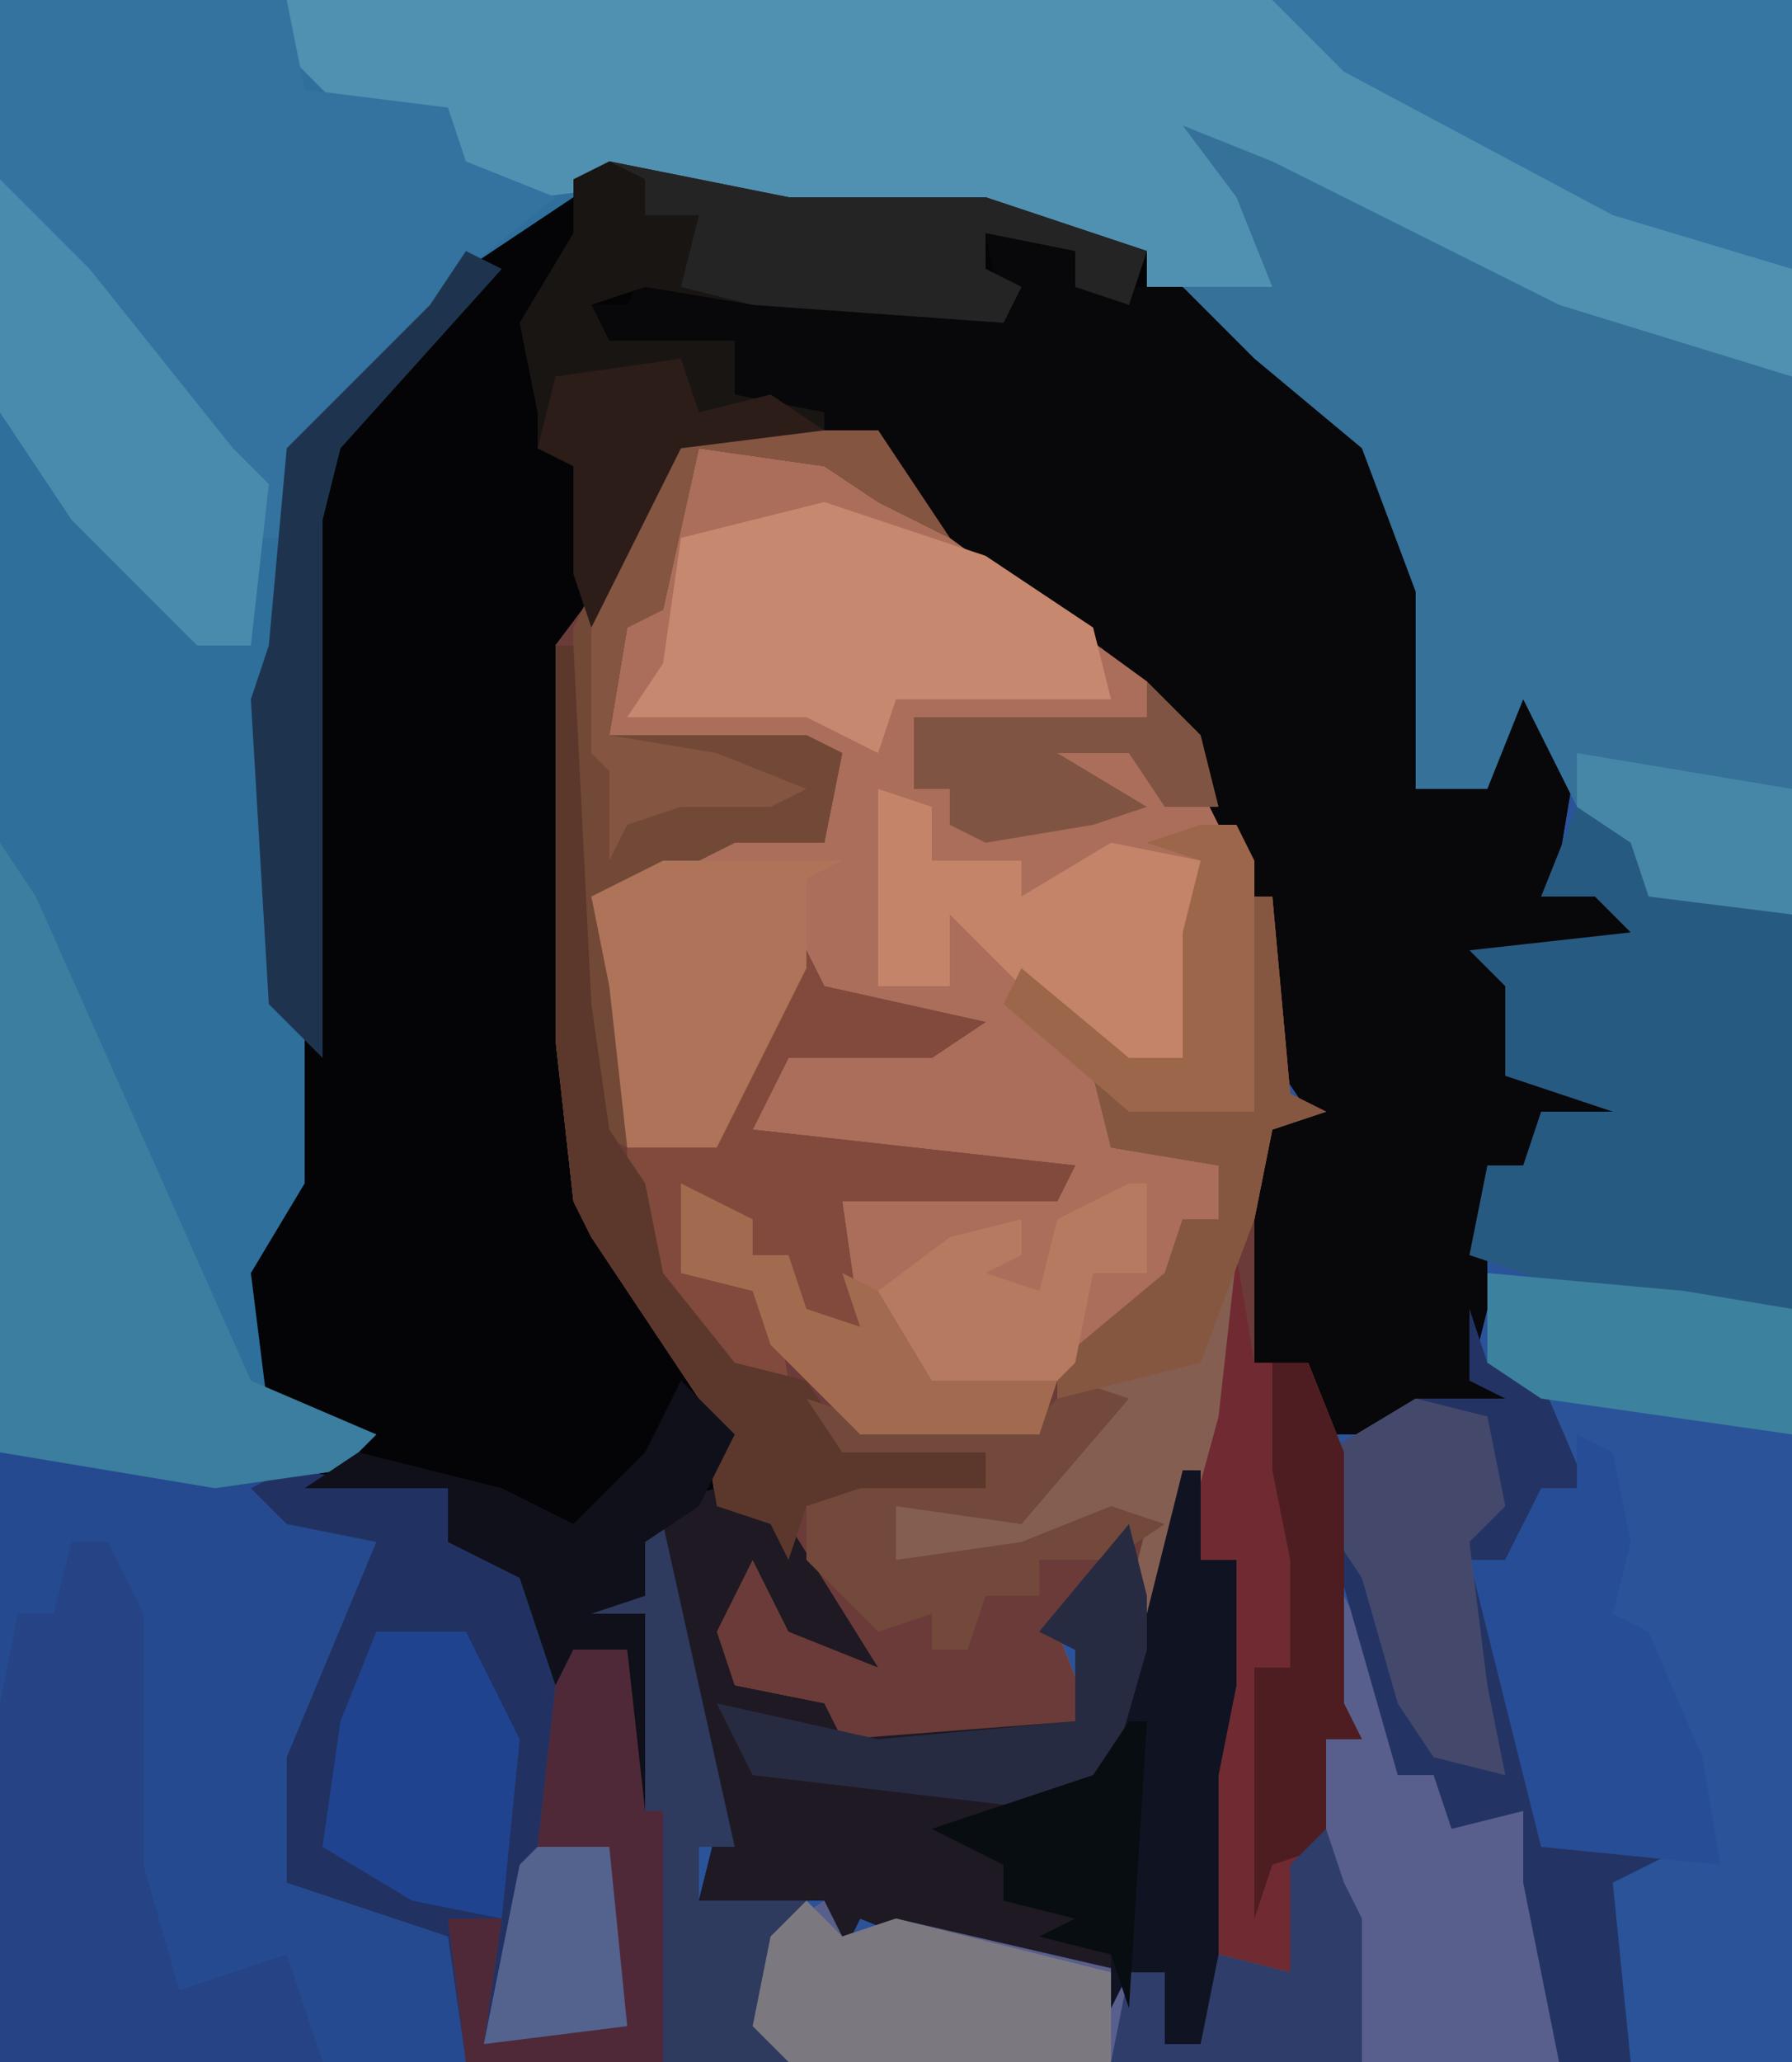 <?xml version="1.0" encoding="UTF-8"?>
<svg version="1.1" xmlns="http://www.w3.org/2000/svg" width="100" height="115">
<path d="M0,0 L100,0 L100,115 L0,115 Z " fill="#2A5399" transform="translate(0,0)"/>
<path d="M0,0 L5,1 L10,2 L21,2 L30,5 L30,7 L34,9 L40,13 L44,17 L46,24 L45,35 L49,34 L50,29 L54,33 L53,39 L52,41 L57,40 L57,43 L50,45 L53,47 L50,47 L50,51 L59,52 L60,48 L60,53 L54,54 L52,53 L51,57 L49,56 L49,64 L48,68 L51,69 L48,70 L44,71 L40,71 L39,67 L36,68 L35,67 L35,59 L37,54 L39,53 L37,50 L36,41 L30,29 L19,21 L15,16 L4,16 L-1,26 L-2,27 L-2,49 L-1,58 L5,68 L7,73 L6,75 L10,76 L15,84 L10,82 L8,78 L6,82 L7,85 L12,86 L13,88 L26,87 L26,83 L24,82 L29,76 L30,80 L32,73 L33,73 L33,78 L35,78 L35,85 L34,90 L34,101 L33,105 L31,105 L31,101 L29,101 L28,103 L28,101 L19,100 L14,98 L13,100 L12,97 L5,97 L6,93 L3,78 L2,77 L2,80 L-1,81 L2,81 L2,97 L1,97 L1,83 L-2,83 L-3,85 L-5,79 L-9,77 L-9,74 L-17,74 L-15,72 L-19,70 L-21,62 L-18,57 L-18,48 L-19,47 L-20,30 L-19,27 L-18,16 L-10,8 L-5,3 Z " fill="#040406" transform="translate(34,9)"/>
<path d="M0,0 L100,0 L100,21 L93,20 L81,15 L67,8 L71,12 L71,16 L64,16 L64,14 L55,12 L41,12 L38,10 L32,11 L26,15 L19,23 L17,25 L16,36 L15,41 L16,56 L17,57 L17,66 L14,71 L15,79 L21,80 L19,82 L12,83 L0,81 Z " fill="#2F6F9B" transform="translate(0,0)"/>
<path d="M0,0 L11,0 L17,7 L23,11 L28,15 L33,26 L34,37 L36,38 L33,39 L32,44 L32,52 L35,52 L37,57 L37,71 L38,73 L36,73 L36,79 L34,86 L30,85 L29,84 L29,75 L31,63 L28,64 L25,68 L25,65 L25,62 L21,67 L23,72 L18,73 L9,74 L8,71 L3,70 L1,65 L4,62 L6,64 L6,67 L9,67 L5,61 L2,60 L1,54 L-5,45 L-6,43 L-7,34 L-7,12 L-4,8 L-1,1 Z " fill="#AA6E5A" transform="translate(38,24)"/>
<path d="M0,0 L25,2 L25,5 L29,6 L32,11 L35,11 L36,9 L33,9 L34,7 L36,8 L36,5 L34,4 L37,4 L39,13 L41,22 L39,22 L39,25 L45,25 L43,28 L44,34 L0,34 Z " fill="#254A8F" transform="translate(0,81)"/>
<path d="M0,0 L5,1 L5,3 L11,3 L20,10 L23,13 L25,20 L24,31 L28,30 L29,25 L33,29 L32,35 L31,37 L36,36 L36,39 L29,41 L32,43 L29,43 L29,47 L38,48 L39,44 L39,49 L33,50 L31,49 L30,53 L28,52 L28,60 L27,64 L30,65 L27,66 L23,67 L19,67 L18,63 L15,64 L14,63 L14,55 L16,50 L18,49 L16,46 L15,37 L9,25 L-2,17 L-6,12 L-15,10 L-15,7 L-21,7 L-22,4 L-20,4 L-19,2 L-13,3 L-1,4 L1,5 Z " fill="#080709" transform="translate(55,13)"/>
<path d="M0,0 L11,0 L15,6 L11,4 L8,2 L1,1 L-1,10 L-3,11 L-4,17 L7,17 L9,18 L8,23 L3,23 L-3,26 L-5,26 L-3,31 L-3,40 L2,40 L3,35 L7,29 L8,31 L17,33 L14,35 L6,35 L4,39 L22,41 L21,43 L9,43 L10,50 L6,49 L6,46 L4,46 L0,42 L1,47 L5,47 L7,53 L10,55 L20,55 L21,52 L27,47 L28,44 L30,44 L30,41 L24,40 L23,36 L29,37 L31,37 L32,26 L33,26 L34,37 L36,38 L33,39 L32,44 L32,52 L35,52 L37,57 L37,71 L38,73 L36,73 L36,79 L34,86 L30,85 L29,84 L29,75 L31,63 L28,64 L25,68 L25,65 L25,62 L21,67 L23,72 L18,73 L9,74 L8,71 L3,70 L1,65 L4,62 L6,64 L6,67 L9,67 L5,61 L2,60 L1,54 L-5,45 L-6,43 L-7,34 L-7,12 L-4,8 L-1,1 Z " fill="#6B3B39" transform="translate(38,24)"/>
<path d="M0,0 L84,0 L84,21 L77,20 L65,15 L51,8 L55,12 L55,16 L48,16 L48,14 L39,12 L25,12 L22,10 L14,11 L9,9 L9,6 L3,6 L0,3 Z " fill="#5091B1" transform="translate(16,0)"/>
<path d="M0,0 L5,2 L21,10 L34,14 L34,44 L26,43 L25,40 L22,38 L19,32 L17,37 L13,37 L13,26 L10,18 L4,13 L0,9 L5,9 L3,4 Z " fill="#357199" transform="translate(66,7)"/>
<path d="M0,0 L16,0 L17,5 L25,6 L26,9 L31,11 L26,15 L19,23 L17,25 L16,30 L14,30 L14,36 L11,36 L4,29 L0,23 Z " fill="#3473A0" transform="translate(0,0)"/>
<path d="M0,0 L9,1 L9,4 L13,5 L16,10 L19,10 L20,8 L17,8 L18,6 L20,7 L20,4 L18,3 L21,3 L23,12 L25,21 L23,21 L23,24 L29,24 L27,27 L28,33 L10,33 L9,26 L0,23 L0,16 L5,4 L0,3 L-2,1 Z " fill="#213262" transform="translate(16,82)"/>
<path d="M0,0 L1,0 L1,5 L3,5 L3,12 L2,17 L2,28 L1,32 L-1,32 L-1,28 L-3,28 L-4,30 L-4,28 L-13,27 L-18,25 L-19,27 L-20,24 L-27,24 L-26,20 L-29,5 L-30,2 L-26,1 L-22,3 L-17,11 L-22,9 L-24,5 L-26,9 L-25,12 L-20,13 L-19,15 L-6,14 L-6,10 L-8,9 L-3,3 L-2,7 Z " fill="#1E1923" transform="translate(66,82)"/>
<path d="M0,0 L2,4 L3,10 L5,10 L6,12 L10,12 L12,19 L12,26 L-31,26 L-33,24 L-32,19 L-29,17 L-28,19 L-25,18 L-12,21 L-10,21 L-10,25 L-8,25 L-7,20 L-3,21 L-3,15 L-1,8 Z " fill="#585F8C" transform="translate(75,89)"/>
<path d="M0,0 L4,2 L4,5 L10,5 L12,6 L12,28 L0,27 L-6,25 L-5,20 L-3,20 L-2,17 L6,17 L2,17 L-4,15 L-4,10 L-6,8 L3,7 L1,5 L-2,5 Z " fill="#275A81" transform="translate(88,45)"/>
<path d="M0,0 L2,3 L6,12 L14,30 L21,33 L19,35 L12,36 L0,34 Z " fill="#3B7E9F" transform="translate(0,47)"/>
<path d="M0,0 L29,0 L29,15 L19,12 L4,4 Z " fill="#3676A2" transform="translate(71,0)"/>
<path d="M0,0 L5,1 L10,2 L21,2 L30,5 L29,8 L26,7 L26,5 L21,4 L21,6 L23,7 L22,9 L8,8 L2,7 L-1,8 L0,10 L7,10 L7,13 L12,14 L12,15 L4,16 L-1,26 L-2,23 L-2,19 L-2,17 L-4,16 L-4,14 L-5,9 L-2,4 L-2,1 Z " fill="#191513" transform="translate(34,9)"/>
<path d="M0,0 L2,0 L4,4 L4,18 L6,25 L12,23 L14,29 L-4,29 L-4,9 L-3,4 L-1,4 Z " fill="#254385" transform="translate(4,86)"/>
<path d="M0,0 L1,3 L4,4 L7,11 L3,12 L2,14 L0,14 L4,25 L4,30 L12,30 L8,32 L9,42 L5,42 L3,32 L3,28 L-1,29 L-2,26 L-4,26 L-8,12 L-8,8 L-3,5 L2,5 L0,4 Z " fill="#233464" transform="translate(82,73)"/>
<path d="M0,0 L9,3 L15,7 L16,11 L4,11 L3,14 L-1,12 L-11,12 L-9,9 L-8,2 Z " fill="#C6886F" transform="translate(46,28)"/>
<path d="M0,0 L3,0 L5,9 L7,18 L5,18 L5,21 L11,21 L9,24 L10,30 L-8,30 L-9,22 L-6,22 L-7,29 L1,28 L0,22 L0,18 L-4,18 L-3,9 L-2,7 L1,7 L2,5 L-1,5 L0,3 L2,4 L2,1 Z " fill="#2E3A5E" transform="translate(34,85)"/>
<path d="M0,0 L1,0 L2,6 L5,6 L7,11 L7,25 L8,27 L6,27 L6,33 L4,40 L0,39 L-1,38 L-1,29 L1,17 L-1,17 L-2,11 L-1,9 Z " fill="#6F2B31" transform="translate(68,70)"/>
<path d="M0,0 L1,0 L2,11 L4,12 L1,13 L0,18 L-1,20 L-2,29 L-5,40 L-7,42 L-7,39 L-6,35 L-17,38 L-20,37 L-20,34 L-13,34 L-8,28 L-11,28 L-11,26 L-5,21 L-4,18 L-2,18 L-2,15 L-8,14 L-9,10 L-3,11 L-1,11 Z " fill="#855E52" transform="translate(70,50)"/>
<path d="M0,0 L11,0 L15,6 L11,4 L8,2 L1,1 L-1,10 L-3,11 L-4,17 L7,17 L9,18 L8,23 L3,23 L-3,26 L-5,26 L-3,31 L-3,40 L-5,39 L-6,32 L-6,11 L-1,1 Z " fill="#724936" transform="translate(38,24)"/>
<path d="M0,0 L5,5 L13,15 L15,17 L14,26 L11,26 L4,19 L0,13 Z " fill="#488BAC" transform="translate(0,10)"/>
<path d="M0,0 L1,0 L1,5 L3,5 L3,12 L2,17 L2,28 L1,32 L-1,32 L-1,28 L-3,28 L-4,30 L-4,27 L-8,26 L-6,25 L-10,24 L-10,22 L-14,20 L-5,17 L-2,8 Z " fill="#101321" transform="translate(66,82)"/>
<path d="M0,0 L1,2 L10,4 L7,6 L-1,6 L-3,10 L15,12 L14,14 L2,14 L3,21 L-1,20 L-1,17 L-3,17 L-7,13 L-6,18 L-2,18 L-1,24 L-6,23 L-10,16 L-10,11 L-5,11 L-4,6 Z " fill="#814A3C" transform="translate(45,53)"/>
<path d="M0,0 L2,1 L3,6 L2,10 L4,11 L7,18 L8,24 L-2,23 L-6,7 L-4,7 L-2,3 L0,3 Z " fill="#274D97" transform="translate(88,80)"/>
<path d="M0,0 L3,1 L3,4 L8,4 L8,6 L13,3 L18,4 L18,15 L14,16 L8,11 L4,7 L4,11 L0,11 Z " fill="#C48469" transform="translate(49,44)"/>
<path d="M0,0 L10,0 L8,1 L8,6 L3,16 L-2,16 L-3,7 L-4,2 Z " fill="#AE7358" transform="translate(37,48)"/>
<path d="M0,0 L5,0 L8,6 L7,16 L2,15 L-3,12 L-2,5 Z " fill="#204390" transform="translate(21,91)"/>
<path d="M0,0 L1,0 L2,20 L3,27 L5,30 L6,35 L10,40 L14,41 L16,44 L24,45 L24,47 L14,48 L13,51 L12,49 L9,48 L8,42 L2,33 L1,31 L0,22 Z " fill="#5B382B" transform="translate(31,36)"/>
<path d="M0,0 L2,2 L5,1 L17,4 L17,9 L-1,9 L-3,7 L-2,2 Z " fill="#7C7880" transform="translate(45,106)"/>
<path d="M0,0 L5,1 L10,2 L21,2 L30,5 L29,8 L26,7 L26,5 L21,4 L21,6 L23,7 L22,9 L8,8 L4,7 L5,3 L2,3 L2,1 Z " fill="#252425" transform="translate(34,9)"/>
<path d="M0,0 L4,1 L5,6 L3,8 L4,16 L5,21 L1,20 L-1,17 L-3,10 L-5,7 L-5,3 Z " fill="#44496C" transform="translate(79,78)"/>
<path d="M0,0 L11,1 L17,2 L17,9 L3,7 L0,5 Z " fill="#3C819E" transform="translate(83,71)"/>
<path d="M0,0 L3,3 L1,7 L-2,9 L-2,12 L-5,13 L-2,13 L-2,29 L-3,29 L-3,15 L-6,15 L-7,17 L-9,11 L-13,9 L-13,6 L-21,6 L-18,4 L-10,6 L-6,8 L-2,4 Z " fill="#0F1019" transform="translate(38,77)"/>
<path d="M0,0 L3,0 L4,9 L5,9 L5,23 L-6,23 L-7,15 L-4,15 L-5,22 L3,21 L2,15 L2,11 L-2,11 L-1,2 Z " fill="#502938" transform="translate(32,92)"/>
<path d="M0,0 L3,1 L-3,8 L-10,7 L-10,10 L-3,9 L2,7 L5,8 L2,10 L-2,10 L-2,12 L-5,12 L-6,15 L-8,15 L-8,13 L-11,14 L-15,10 L-15,7 L-12,6 L-5,6 L-5,4 L-13,4 L-15,1 L-12,2 L-2,2 Z " fill="#72493A" transform="translate(60,77)"/>
<path d="M0,0 L2,1 L-7,11 L-8,15 L-8,45 L-11,42 L-12,25 L-11,22 L-10,11 L-2,3 Z " fill="#1E344E" transform="translate(26,14)"/>
<path d="M0,0 L2,0 L4,5 L4,19 L5,21 L3,21 L3,27 L0,28 L-1,31 L-1,17 L1,17 L1,11 L0,6 Z " fill="#4D1D21" transform="translate(71,76)"/>
<path d="M0,0 L1,4 L1,7 L-1,14 L-4,16 L-21,14 L-23,10 L-14,12 L-3,11 L-3,7 L-5,6 Z " fill="#272B42" transform="translate(63,85)"/>
<path d="M0,0 L1,0 L2,11 L4,12 L1,13 L0,18 L-3,26 L-11,28 L-11,26 L-5,21 L-4,18 L-2,18 L-2,15 L-8,14 L-9,10 L-3,11 L-1,11 Z " fill="#855740" transform="translate(70,50)"/>
<path d="M0,0 L4,2 L4,4 L6,4 L7,7 L10,8 L9,5 L13,7 L14,10 L21,11 L20,14 L10,14 L5,9 L4,6 L0,5 Z " fill="#A26B50" transform="translate(38,66)"/>
<path d="M0,0 L1,0 L1,5 L-2,5 L-3,10 L-4,11 L-11,11 L-14,6 L-10,3 L-6,2 L-6,4 L-8,5 L-5,6 L-4,2 Z " fill="#B67A61" transform="translate(63,66)"/>
<path d="M0,0 L11,0 L15,6 L11,4 L8,2 L1,1 L-1,10 L-3,11 L-4,17 L2,18 L7,20 L5,21 L0,21 L-3,22 L-4,24 L-4,19 L-5,18 L-5,10 L-1,1 Z " fill="#845540" transform="translate(38,24)"/>
<path d="M0,0 L1,3 L2,5 L2,13 L-12,13 L-11,8 L-9,8 L-9,12 L-7,12 L-6,7 L-2,8 L-2,2 Z " fill="#2F3D6B" transform="translate(74,102)"/>
<path d="M0,0 L3,3 L4,7 L1,7 L-1,4 L-5,4 L0,7 L-3,8 L-9,9 L-11,8 L-11,6 L-13,6 L-13,2 L0,2 Z " fill="#7F5442" transform="translate(64,38)"/>
<path d="M0,0 L2,0 L3,2 L3,16 L-4,16 L-11,10 L-10,8 L-4,13 L-1,13 L-1,6 L0,2 L-3,1 Z " fill="#9C664A" transform="translate(67,46)"/>
<path d="M0,0 L12,2 L12,9 L4,8 L3,5 L0,3 Z " fill="#4687A8" transform="translate(88,42)"/>
<path d="M0,0 L1,3 L5,2 L8,4 L0,5 L-5,15 L-6,12 L-6,8 L-6,6 L-8,5 L-7,1 Z " fill="#2C1D19" transform="translate(38,20)"/>
<path d="M0,0 L4,0 L5,10 L-3,11 L-1,1 Z " fill="#54638E" transform="translate(30,103)"/>
<path d="M0,0 L1,0 L0,16 L-1,13 L-5,12 L-3,11 L-7,10 L-7,8 L-11,6 L-2,3 Z " fill="#070D10" transform="translate(63,96)"/>
</svg>
